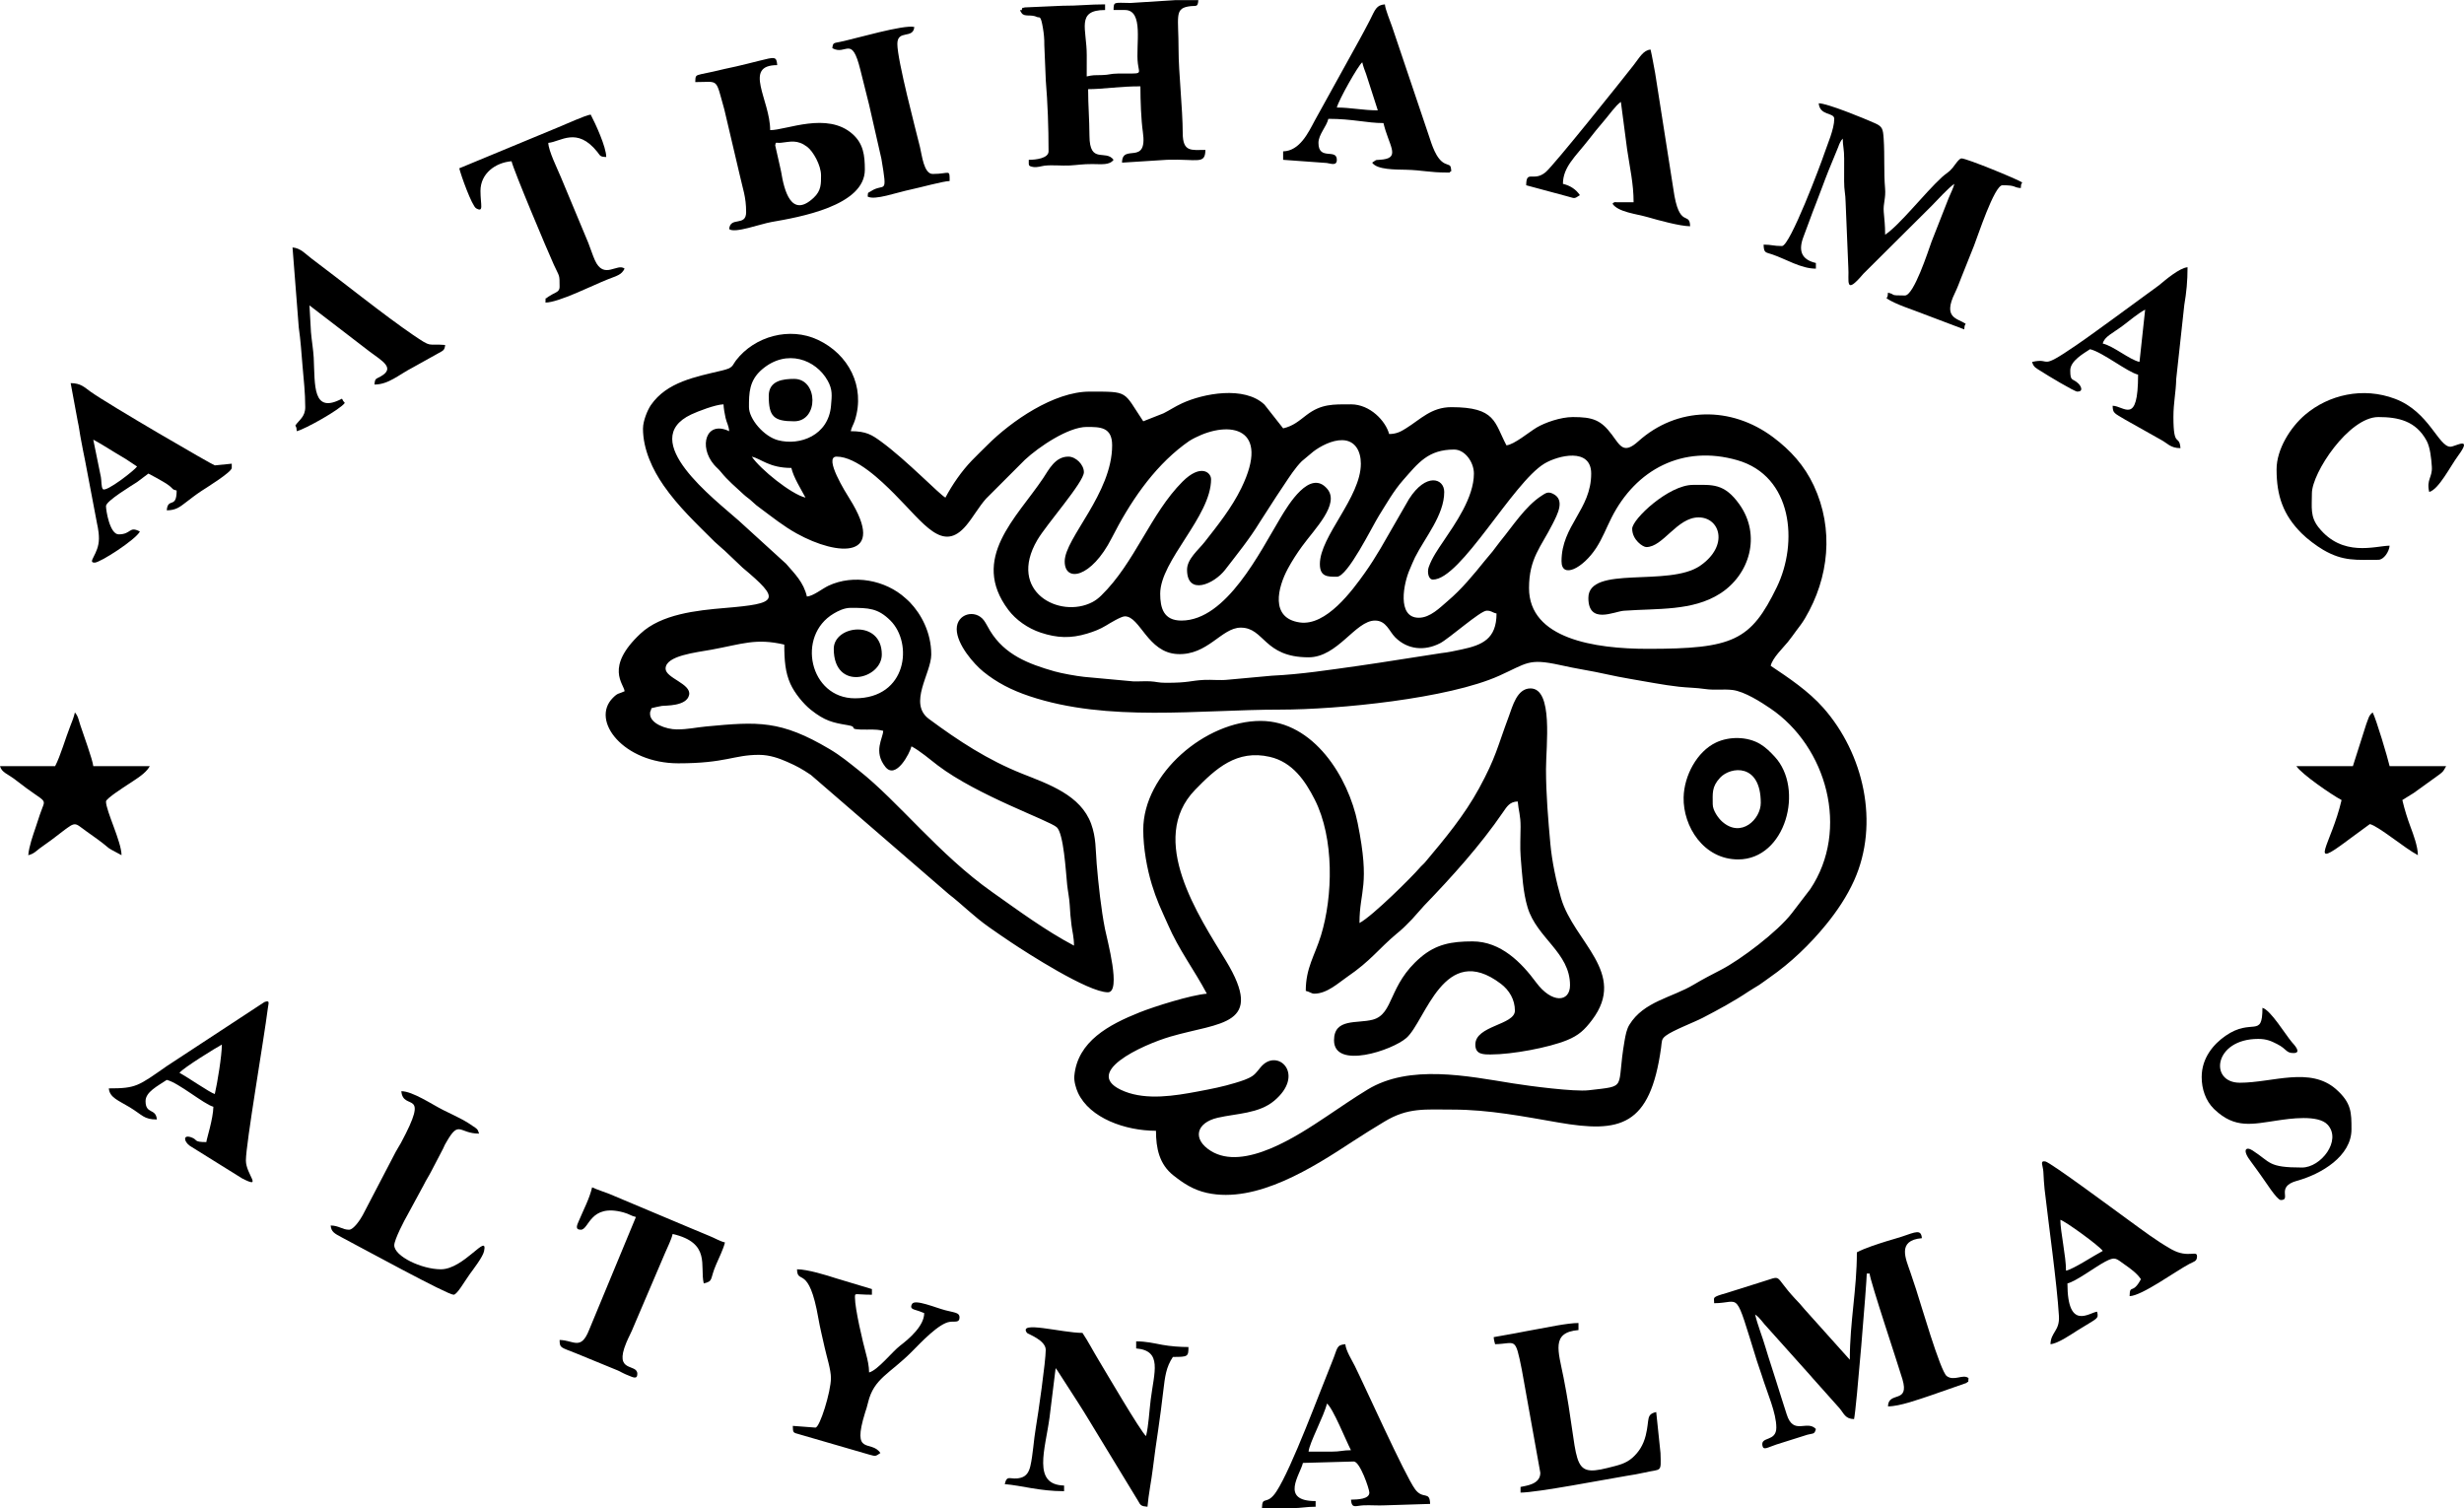 <?xml version="1.0" encoding="UTF-8"?>
<!DOCTYPE svg PUBLIC "-//W3C//DTD SVG 1.1//EN" "http://www.w3.org/Graphics/SVG/1.1/DTD/svg11.dtd">
<!-- Creator: CorelDRAW 2018 (64-Bit) -->
<svg xmlns="http://www.w3.org/2000/svg" xml:space="preserve" width="2743px" height="1679px" version="1.1" style="shape-rendering:geometricPrecision; text-rendering:geometricPrecision; image-rendering:optimizeQuality; fill-rule:evenodd; clip-rule:evenodd"
viewBox="0 0 2799.55 1713.35"
 xmlns:xlink="http://www.w3.org/1999/xlink">
 <defs>
  <style type="text/css">
   <![CDATA[
    .fil0 {fill:black}
   ]]>
  </style>
 </defs>
 <g id="Слой_x0020_1">
  <g id="_1079033376">
   <path class="fil0" d="M756.23 759.53c0,-14.83 34.77,-18.32 52.31,-21.56 35.18,-6.49 50.28,-13.26 82.56,-5.74 0,18.1 1.16,31.67 6.9,44.48 4.77,10.63 14.87,22.93 23.34,29.66 15.7,12.48 24.76,14.6 41.98,17.42 12.32,2.02 -0.15,4.39 14.33,4.94 11.31,0.43 15.88,-0.87 25.84,1.45 -0.19,8.52 -11.51,23.37 2.42,40.94 12,15.12 27.93,-15.7 29.69,-23.28 9.98,5.29 20.69,14.67 29.8,21.59 45.32,34.39 126.48,62.54 135.23,70.29 7.9,6.99 10.33,50.23 11.84,65.24 0.65,6.48 2.53,15.67 2.91,22.78 0.49,8.91 0.96,14.63 2.09,23.6 0.91,7.17 2.78,13.4 2.78,22.92 -33.04,-17.49 -63.42,-40.04 -93.14,-61.01 -59.93,-42.28 -105.99,-102.15 -151.12,-137.9 -11.34,-8.98 -20.68,-16.83 -33.42,-24.39 -55.7,-33.03 -81.37,-31.24 -139.92,-25.74 -12.45,1.17 -20.64,3.36 -33.57,3.36 -12.23,0 -30.51,-6.63 -30.51,-17.67 0,-3.68 0.55,-1.86 1.61,-6.42 3.44,-0.8 7.68,-1.95 11.85,-2.6 3.7,-0.58 28.16,0.65 30.93,-12.48 2.68,-12.75 -26.73,-19.06 -26.73,-29.88zm210.33 -69.05c20.36,0 30.94,0.34 45.06,14.36 25.96,25.78 19.13,88.41 -40.24,88.41 -51.51,0 -66.98,-71.01 -24.06,-96.33 4.82,-2.84 11.72,-6.44 19.24,-6.44zm-112.39 -171.82c10.73,2.5 19.84,12.85 44.96,12.85 2.53,10.87 10.85,23.89 16.06,33.72 -16.14,-3.76 -51.51,-32.36 -61.02,-46.57zm0 0l-1.6 -1.6 1.6 1.6zm-1.6 -1.6l0 0zm-1.61 -54.6c0,-15.75 0.06,-30.27 14.88,-42.92 28.06,-23.93 61.26,-11.11 74.57,12.87 5.69,10.24 4.77,16.64 3.76,28.49 -2.84,33.62 -35.32,45.66 -60.13,39.14 -16.25,-4.26 -33.08,-24.26 -33.08,-37.58zm-120.42 24.09c0,24.38 11.31,47.44 23.43,64.89 16.95,24.39 37.32,43.28 58.04,63.99l9.33 8.33c0.36,0.3 1.39,1.17 1.74,1.47l20.58 19.56c43.99,36.8 40.82,40.75 -19.85,45.83 -32.53,2.72 -72.47,7 -96.1,29.14 -41.03,38.42 -18.73,57.15 -18.04,65.46 -7.03,3.37 -7.29,1.44 -13.35,7.52 -25.82,25.92 12.35,74.37 74.36,74.37 54.1,0 62.9,-9.63 91.52,-9.63 12.66,0 23.42,4.14 32.18,7.96 11.28,4.94 17.1,8.26 26.91,14.84l156.74 135.49c15.65,12.09 28.04,25.11 45.87,37.63 8.28,5.81 15.76,11.01 24.74,17 17.79,11.88 87.55,56.85 110.14,56.85 15.51,0 -0.89,-59.76 -3.35,-72.12 -4.23,-21.22 -7.59,-51.69 -9.41,-74.09 -1.29,-15.95 -0.58,-29.48 -6.26,-45.12 -11.88,-32.66 -48.21,-45.03 -78.01,-56.87 -39.5,-15.69 -72.71,-37.49 -106.27,-62.32 -24.02,-17.77 2.6,-51.89 2.6,-73.26 0,-25.17 -11.69,-46.22 -24.24,-59.25l-2.44 -2.38c-1.3,-1.21 -1.26,-1.11 -2.54,-2.28 -22.79,-20.76 -59.09,-27.55 -87.48,-14.27 -7.1,3.33 -17.18,11.73 -24.59,12.34 -3.78,-16.23 -13.58,-25.61 -23.71,-37.3l-53.77 -48.99c-27.14,-24.16 -116.09,-91.32 -53.93,-120.6 7.32,-3.44 27.45,-11.28 36.68,-11.49 0.09,3.91 1.32,11.16 2.3,15.36 1.48,6.29 3.57,8.51 4.12,15.15 -26.31,-12.63 -34.97,17.31 -17.21,38.09 2.84,3.32 5.11,4.85 7.82,8.24 7.58,9.47 16.95,17.32 25.83,25.55 3.86,3.58 5.69,4.22 9.66,8.01 3.86,3.69 5.32,4.74 9.69,7.97 13.52,10 25.98,20.07 40.76,28.28 47.78,26.54 103.18,28.99 60.26,-39.39 -3.96,-6.3 -30.07,-47.85 -14.78,-47.85 22.67,0 51.13,27.85 65.43,42.15 34.35,34.37 55.19,67.73 81.83,36.09 7.91,-9.4 14.21,-21.04 22.54,-30.45l44.15 -44.17c15.91,-14.82 49.36,-37.34 70.24,-37.34 15.25,0 28.9,0.03 28.9,20.88 0,54.67 -53.67,105.4 -53.9,131.71 -0.22,24.56 30.26,19.15 53.37,-26.27 20.27,-39.84 46.27,-78.89 81.94,-105.91 4.77,-3.61 7.09,-5.26 12.75,-8.13 39.22,-19.94 86.48,-12.16 52.53,57.35 -10.83,22.18 -26.63,42.03 -41.63,61.13 -7.04,8.96 -19.96,19.26 -19.96,31.42 0,29.92 30.76,16.38 43.35,0.01 13.44,-17.49 27.66,-34.88 39.22,-53.91l18.88 -29.29c3.14,-4.89 5.73,-8.6 8.99,-13.49 5.7,-8.59 12.57,-19.25 19.97,-26.6l13.12 -10.96c7.71,-5.88 21.16,-13.19 32.93,-12.92 14.73,0.34 21.02,12.64 21.02,26.73 0,38.37 -46.56,82.41 -46.56,114.01 0,14.63 8.91,14.45 19.27,14.45 12.36,0 40.07,-56.99 47.84,-69.37 8.38,-13.37 16.63,-28.09 27.26,-40.18 17.4,-19.79 28.59,-34.97 58.16,-34.97 12.38,0 22.48,14.38 22.48,27.3 0,27.34 -21.5,57.3 -35,77.41 -3.31,4.93 -5.73,8.29 -8.89,13.58 -3.05,5.11 -5.52,9.84 -7.43,15.23 -1.95,5.48 -0.48,14.21 4.76,14.21 31.73,0 90.68,-110.17 126.71,-131.8 15.39,-9.24 53.11,-18.62 53.11,11.37 0,40.96 -33.71,58.98 -33.71,99.56 0,20.25 24.21,8.27 39.45,-15.14 7,-10.77 11.41,-22.46 17.27,-34.11 27.72,-55.08 81.11,-83.35 143.1,-65.49 62.72,18.07 69.33,93.61 44.78,144.2 -29.59,60.95 -49.64,70.1 -146.66,70.1 -60.16,0 -134.87,-11.32 -134.87,-69.05 0,-33.84 13.68,-46.77 26.76,-72.79 5.47,-10.87 14.85,-27.73 0.07,-34.53 -5.45,-2.51 -7.95,-0.57 -12.74,2.54 -18.34,11.91 -32.65,34.49 -46.58,51.42 -3.4,4.13 -5.74,7.83 -9.02,11.85 -3.14,3.85 -5.38,6.29 -8.77,10.49 -13.18,16.36 -26.41,32.44 -42.37,45.95 -8.42,7.14 -19.6,18.79 -32.59,18.79 -25.26,0 -17.21,-39.54 -10.19,-55.15 2.35,-5.21 3.35,-8.36 5.87,-13.4 11.25,-22.5 33.22,-47.99 33.22,-74.36 0,-15.56 -20.68,-22.33 -40.06,8.1l-32.28 56.04c-5.52,9.28 -11.35,18.61 -17.58,27.38 -14.58,20.54 -44.23,61.15 -74.32,56.72 -34.04,-5.02 -24.75,-40.04 -13.47,-61.02 4.68,-8.71 10.46,-17.61 16.22,-25.53 14.64,-20.1 43.12,-48.04 28.55,-65.23 -19.58,-23.09 -44.43,18.5 -53,32.74 -23.29,38.69 -61.45,116.92 -112.7,116.92 -20.15,0 -24.08,-14.2 -24.08,-30.51 0,-37.71 57.8,-87.83 57.8,-130.06 0,-7.83 -11.84,-17.9 -32.52,2.8 -36.3,36.35 -54.07,92.11 -92.28,129.31 -3.2,3.12 -6.44,5.6 -10.13,7.53 -36.96,19.22 -96.89,-11.88 -62.51,-70.55 10.69,-18.24 52.94,-65.73 52.94,-77.12 0,-8.54 -9.13,-17.67 -17.66,-17.67 -15.06,0 -22.12,14.78 -28.57,24.43 -30.19,45.14 -83.57,91.28 -39.59,149.72 8.45,11.23 21.98,20.94 36.78,25.83 18.95,6.27 34.16,6.67 52.62,1.12 8.09,-2.43 14.75,-5.04 21.43,-9.08 4.1,-2.47 17.2,-10.56 21.55,-10.56 17.38,0 25.76,41.22 59.72,42.87 34.56,1.68 50.07,-30.03 71.94,-30.03 27.1,0 25.85,33.72 77.07,33.72 33.16,0 53.17,-41.75 75.46,-41.75 12.79,0 16.08,12.1 22.83,18.92 14.11,14.24 33.47,15.89 51.09,6.84 10.06,-5.16 45.85,-37 52.92,-37 5.83,0 5.63,1.91 11.24,3.21 0,28.84 -16.15,35.86 -39.49,40.8 -8.04,1.7 -15.52,3.41 -23.12,4.18l-47.25 7.34c-16.6,2.54 -31.18,4.95 -47.39,7.19 -32.94,4.57 -64.29,9.56 -98.03,11.16l-50.02 4.57c-8.47,0.95 -18.43,-0.21 -27.07,0.22 -15.82,0.79 -16.76,3.32 -43.39,3.28 -8.83,-0.01 -10.33,-1.28 -17.6,-1.67 -6.24,-0.33 -13.05,0.25 -19.33,0.06l-55.88 -5.14c-8.62,-0.91 -25.5,-3.92 -33.83,-6.3 -29.63,-8.47 -56.23,-18.75 -72.93,-45.89 -2.34,-3.8 -4.83,-8.98 -7.18,-12.08 -9.84,-12.93 -30.83,-7.47 -30.83,9.95 0,17.6 19.87,40.03 30.26,48.42 15.14,12.25 31.65,20.88 52.44,27.84 89.09,29.83 192.64,15.26 284.98,15.27 65.48,0 191.01,-12.47 248.85,-38.56 31.65,-14.27 32.97,-19.88 68.43,-12.2 9.35,2.03 18.88,4.03 26.76,5.35 19.08,3.2 34.45,7.38 53.69,10.54 17.25,2.83 37.04,6.89 55.33,8.89 9.83,1.07 19.64,1.1 29.55,2.57 10.52,1.56 20.9,-0.12 31.02,1.08 13.91,1.66 32.94,14.06 43.21,21.02 63.87,43.31 90.51,137.6 45.28,205.26l-20.89 27.28c-16.31,21.3 -58.54,53.02 -80.26,64.25 -10.37,5.36 -20.85,10.76 -31.21,16.96 -24.93,14.93 -56.86,18.99 -73.17,45.65 -3.03,4.96 -4.25,11.1 -5.54,18.54 -9.63,55.34 4.63,50.52 -40.63,55.84 -16.36,1.92 -67.6,-4.83 -86.23,-7.82 -51.55,-8.27 -117.24,-21.98 -164.96,6.97 -16.42,9.96 -30.72,19.96 -46.56,30.52 -32.34,21.56 -93.93,62.82 -131.7,39.22 -21.3,-13.32 -16.65,-32.04 8,-37.68 21.46,-4.91 46.68,-4.61 64.17,-19.33 34.18,-28.76 6.48,-57.57 -12.34,-41.25 -4.7,4.08 -7.23,9.58 -12.52,13.18 -5.17,3.52 -12.87,5.83 -19.45,7.84 -13.86,4.24 -26.95,6.83 -43.12,9.86 -25.32,4.75 -57.1,9.98 -82.61,-0.14 -51.58,-20.46 20.4,-53.08 52.21,-62.37 56.22,-16.43 107.95,-11.96 62.78,-86.35 -30.44,-50.11 -89.62,-137.66 -34.86,-194.03 23.33,-24.01 47.24,-46.05 84.84,-37.41 25.79,5.92 40.26,27.32 51.02,48.53 22.31,43.98 20.74,109.93 7.11,154.35 -7.09,23.12 -17.3,36.79 -17.3,62.98 4.41,1.03 6.53,3.21 9.64,3.21 14.61,0 27.68,-12.43 37.24,-18.95 27.15,-18.49 35.82,-31.99 56.61,-49.37l1.76 -1.45c0.36,-0.3 1.39,-1.16 1.74,-1.46 5.42,-4.64 8.87,-8.53 13.84,-13.47l13.61 -15.29c31.48,-32.6 64.01,-68.64 89.68,-106.21 4.52,-6.62 7.82,-11.98 16.72,-12.18 0.87,10.47 3.31,15.5 3.23,28.88 -0.05,10.23 -0.75,23.79 0.07,33.66 1.7,20.56 2.69,40.59 7.93,57.9 10.57,34.9 48.18,51.18 48.18,88.31 0,19.56 -20.69,20.97 -38.55,-3.2 -16.38,-22.15 -39.83,-46.58 -72.24,-46.58 -23.94,0 -41.32,3.17 -58.94,18.13 -37.02,31.43 -30.16,64.36 -54.42,70.82 -17.73,4.71 -43.98,-2.04 -43.98,23.45 0,33.36 66.13,11.53 82.31,-2.78 21.7,-19.2 42.71,-110.32 107.19,-61.49 9.64,7.3 16.01,18.07 16.01,30.55 0,16.39 -44.96,16.84 -44.96,38.54 0,11.35 8.94,11.24 17.67,11.24 23.96,0 65.47,-7.66 86.51,-16.25 13.34,-5.44 19.93,-11.7 28.43,-22.94 40.64,-53.7 -20.6,-88.44 -35.25,-138.46 -5.4,-18.45 -10.34,-41.79 -12.13,-61.73 -2.42,-26.88 -4.95,-56 -4.95,-84.98 0,-26.15 8.53,-91.53 -17.66,-91.53 -15.39,0 -20.39,20.55 -24.54,31.65 -13.36,35.75 -14.5,46.37 -33.81,81.81 -16.67,30.61 -38.85,57.31 -60.94,83.57 -2.56,3.06 -4.51,4.32 -7.07,7.38 -7.19,8.55 -52.82,54.16 -67.91,62.15 0,-37.63 12.5,-41.55 -2.05,-113.57 -10.47,-51.85 -49.99,-116.06 -110.34,-116.06 -62.36,0 -133.27,59.82 -133.27,123.65 0,21.03 4.32,44.53 9.82,62.43 2.57,8.38 4.75,14.39 8.06,22.46 2.96,7.22 6.58,14.56 9.88,22.23 12.61,29.32 30.29,52.3 44.49,79.14 -18.13,1.51 -59.62,14.51 -76.62,21.32 -34.43,13.8 -70.43,32.78 -73.95,72.23 -0.54,6.09 1.96,14.31 4.2,19.12 13.41,28.8 53.82,43.09 88.57,43.09 0,19.62 3.65,37.99 19.89,50.77 11.19,8.8 22.37,16.36 37.99,19.81 56.46,12.47 121.01,-29.21 165.96,-58.67 12.35,-8.1 22.8,-14.49 35.57,-22.24 26.9,-16.34 46.31,-13.75 77.77,-13.75 41.06,0 80.96,7.9 120.17,14.69 69.92,12.11 104.07,4.6 116.5,-84.69 1.08,-7.78 0.12,-9.89 5.37,-13.9 8.14,-6.21 32.29,-15.31 42.17,-20.46 17.56,-9.14 35.55,-18.84 51.99,-29.89 4.56,-3.07 7.57,-4.51 11.92,-7.35 4.51,-2.95 7.4,-5.37 12.19,-8.68 23.62,-16.37 45.69,-37.58 63.81,-59.83 12.43,-15.25 23.69,-31.96 31.85,-50.04 29.42,-65.25 10.73,-144.6 -34.92,-196.28 -16.79,-19 -38.82,-33.73 -59.8,-47.78 2.09,-8.98 13.78,-20.05 19.51,-27.06 3.46,-4.24 6.31,-8.44 9.62,-12.86 3.74,-4.97 6.56,-8.46 9.93,-14.16 27.24,-46.01 33,-101.21 9.91,-150.66 -10.63,-22.75 -26.36,-40.12 -46.19,-54.96 -47.72,-35.71 -109.15,-34.94 -153.32,4.76 -16.53,14.85 -20.38,5.1 -29.95,-7.74 -12.51,-16.78 -21.93,-19.94 -44.29,-19.94 -14,0 -31.86,6.41 -41.09,11.89 -8.55,5.08 -25.65,19.5 -34.37,20.23 -13.78,-26.04 -11.92,-43.36 -62.62,-43.36 -22.74,0 -35,13.82 -51.44,24.03 -5.49,3.42 -10.57,6.48 -19.21,6.48 -3.92,-14.68 -21.56,-33.72 -43.35,-33.72 -20.34,0 -33.65,-0.66 -50.47,12.14 -8.59,6.54 -14.92,12.44 -26.6,15.16l-21.21 -26.96c-22.8,-21.61 -69.56,-12.73 -93.86,-1.42 -8.27,3.85 -13.09,7.32 -20.84,11.27l-23.04 9.08c-23.08,-34.47 -15.76,-33.72 -61.01,-33.72 -40.44,0 -88.85,33.45 -116,60.62 -6.24,6.23 -11.59,11.28 -17.7,17.63 -11.69,12.14 -22.27,27.45 -30.07,42.18 -6.78,-3.59 -44.35,-42.71 -72.93,-63.55 -10.59,-7.72 -16.93,-11.92 -34.65,-11.92 1.3,-5.58 3.04,-7 4.85,-12.82 11.81,-37.93 -7.24,-74.63 -42.3,-91.03 -31.89,-14.92 -71.56,-4.16 -92.84,23.32 -3.28,4.22 -3.15,6.75 -8.36,9.3 -1.47,0.71 -5.81,1.88 -7.38,2.26 -30.26,7.24 -62.84,12.94 -81.06,39.36 -3.82,5.54 -8.93,18 -8.93,26.4z"/>
   <path class="fil0" d="M2109.74 1422.71c0,42.69 -8.02,78.47 -8.02,122.04l-51.62 -57.57c-4.34,-5.43 -6.01,-6.91 -10.62,-11.86 -26,-27.96 -12.08,-26.62 -39.96,-18.33l-37.85 11.93c-17.56,5 -13.94,4.83 -14.09,11.6 30.94,0 22.44,-18.35 48.55,65.45 1.47,4.71 4.19,12.12 5.66,16.83 6.21,19.95 16.44,42.25 16.44,59.03 0,16.52 -18.07,9.65 -15.77,20.63 1.16,5.54 5.49,2.05 15.75,-1.37l35.4 -11.17c7.04,-1.77 7.93,-0.35 9.57,-6.49 -10.22,-10.77 -25.48,7.76 -33.17,-16.6 -4.21,-13.36 -8.07,-24.99 -11.98,-37.8 -3.82,-12.53 -8.09,-24.63 -11.96,-37.82 -3.79,-12.98 -9.09,-25.64 -11.93,-37.85 5.93,3.97 8.79,9.68 14.03,14.88l49.31 55.05c0.3,0.36 1.17,1.39 1.47,1.75l31.05 34.79c5.15,6.1 6.45,12.14 16.53,12.36 2.7,-11.58 14.45,-156.06 14.45,-165.39l3.21 0c0.75,9.03 32.6,104.14 37.32,120.09 8.36,28.26 -16.05,13.15 -16.44,30.85 13.5,0 35.49,-8.14 48.56,-12.45l40.47 -14.12c3.34,-3.26 1.7,1.63 2.49,-5.55 -6.12,-5.11 -16.46,3.99 -24.85,-2.4 -7.26,-5.54 -30.16,-84.74 -34.77,-98.56 -2.05,-6.16 -4.2,-12.59 -6.43,-19.25 -4.94,-14.8 -15.82,-36.35 13.06,-38.76 -0.86,-10.37 -6.92,-7.14 -22.68,-1.8 -5.99,2.03 -11.15,3.26 -17.27,5.2 -10.47,3.33 -24.7,7.79 -33.91,12.66z"/>
   <path class="fil0" d="M2084.05 134.88c0,11.7 -7.95,29.45 -11.04,38.74 -4.24,12.79 -39.22,105.78 -48.36,105.78 -9.77,0 -11.71,-1.6 -20.87,-1.6 0.21,9.81 2.33,8.58 9.76,11.11 15.72,5.33 32.62,16.19 49.64,16.19l0 -6.43c-16.57,-3.86 -20.21,-14.05 -14.01,-30.05 4.97,-12.84 9.1,-25.05 14.03,-37.37 4.89,-12.24 9.4,-25.27 14.2,-37.18l11.22 -27.32c1.1,-2.74 0.58,-2.04 1.85,-4.57 1.35,-2.69 1.49,-2.83 3.22,-4.82 0,8.12 1.68,12.32 1.62,22.47 -0.04,8.57 0.01,17.15 -0.04,25.73 -0.06,10.81 1.58,14.57 1.69,24l3.06 74.02c1.2,15.14 -4.67,33.01 17.13,7.32l77.29 -76.86c7,-7 18.9,-20.48 26.09,-25.29 -1.13,4.85 -4.47,11.14 -6.43,16.05l-19.47 49.58c-3.93,10.95 -20.15,61.23 -30.3,61.23 -18.92,0 -9.39,-0.92 -19.26,-3.22 -0.43,4.98 0.02,3.04 -1.61,6.43 10.68,7.15 29.33,12.66 42.9,18.11l45.41 17.21c0.42,-4.97 -0.02,-3.03 1.6,-6.42 -9.38,-6.28 -26.25,-6.29 -12.32,-34.8 2.95,-6.03 5.16,-12.22 7.52,-18.17 4.78,-12.03 9.54,-23.96 14.21,-35.57 4.03,-10.03 23.1,-68.82 32.34,-68.82 16.42,0 11.41,2.42 20.87,3.21 0.43,-4.98 -0.02,-3.04 1.61,-6.43 -5.27,-3.53 -62.89,-27.29 -69.04,-27.29 -2.74,0 -8.1,8.35 -10.1,10.78 -4.35,5.29 -7.27,6.1 -12,10.47 -20.56,19.02 -47.7,54.13 -64.6,65.46 0,-11 -0.88,-17.26 -1.58,-25.83 -0.82,-10.01 2.54,-15.25 1.5,-27.07 -1.55,-17.64 -0.3,-37.39 -1.59,-56.24 -0.76,-11.11 -1.46,-13.76 -9.8,-17.49 -12.5,-5.6 -54.26,-22.71 -64,-22.71 1.21,14.54 17.66,10.13 17.66,17.66z"/>
   <path class="fil0" d="M1265.2 11.24l12.85 0c22.02,0 12.1,40.18 14.78,60.88 1.73,13.4 6.15,10.98 -22.87,11.32 -8.69,0.1 -9.47,1.51 -17.57,1.7 -9.1,0.21 -10.28,-0.16 -17.69,1.57 0,-8.04 0,-16.08 0.04,-24.12 0.12,-29.56 -12.58,-51.35 20.83,-51.35l0 -6.42c-18.27,0 -30.32,1.65 -48.2,1.57l-43.06 1.9c-4.39,1.49 -1.71,-1.42 -3.47,2.95 -0.69,1.18 -3.94,-2.24 -0.09,3.46 3.24,4.8 10.55,1.03 17.75,4.57 2.48,1.22 3.86,-3.21 6.5,12.77 1,6.06 1.62,11.59 1.54,19.33l1.68 40.07c2.11,25.59 3.13,52.42 3.13,80.38 0,7.83 -14.21,9.63 -22.48,9.63 0.14,6.37 -1.04,6.93 4.86,8.11 4.33,0.87 9.88,-1.07 13.03,-1.45 8.86,-1.04 19.59,0.26 28.68,-0.23 8.66,-0.47 14.62,-1.68 25.68,-1.61 10.59,0.07 19.52,1.41 24.08,-4.82 -8.99,-12.28 -27.19,5.48 -27.37,-27.22 -0.11,-19.65 -1.53,-34.88 -1.53,-53.07 17.08,0 34.84,-3.21 59.41,-3.21 0,16.48 0.79,37.92 2.78,51.84 5.66,39.38 -23.65,12.33 -23.65,34.87l51.32 -3.26c34.87,-1.04 43.03,5.71 43.41,-11.19 -15.89,0 -25.73,2.82 -25.78,-19.18 -0.06,-27.72 -4.73,-68.98 -4.73,-94.83 0,-36.53 -4.67,-45.97 10.53,-48.88 9.57,-1.83 11.18,1.9 11.95,-7.32l-2.01 0c-7.09,0 -14.19,0.03 -21.28,0l-2.58 0 -51.17 3.24c-19.05,-0.19 -19.08,-1.87 -19.3,8z"/>
   <path class="fil0" d="M932.85 199.12c0,9.51 0.29,17.31 -8.33,25.39 -25.51,23.96 -33.54,-8.06 -37.07,-29.77 -0.44,-2.67 -1.84,-7.85 -2.33,-10.51l-4.34 -19.21c0.81,-4.73 0.48,-2.29 6.86,-2.98 10.39,-1.11 18.19,-3.85 29.47,4.64 6.82,5.13 15.74,20.95 15.74,32.44zm-142.9 -105.99c27.46,0 22.63,-5.59 33.04,31.19l17.42 74.11c3.53,16.05 7.34,24.98 7.34,42.43 0,16.9 -18.04,4.53 -19.27,19.27 6.22,5.2 35.28,-5.8 48.15,-8.04 30.86,-5.39 105.99,-18.18 105.99,-59.4 0,-16.4 -1.65,-29.59 -14.02,-40.57 -28.73,-25.51 -74.94,-4.39 -93.55,-4.39 0,-34.28 -31.34,-73.87 8.02,-73.87 -0.84,-10.16 -2.53,-9.38 -20.89,-4.83 -8.32,2.06 -17.75,4.52 -25.79,6.32 -9.06,2.02 -16.94,3.56 -26.21,5.91 -5.22,1.32 -8.01,1.48 -13.27,2.78 -6.55,1.61 -6.79,1.58 -6.96,9.09z"/>
   <path class="fil0" d="M1188.14 1533.51c0,13.04 -8.58,73 -11.24,88.32 -2.43,13.92 -3.21,30.62 -6.19,43.58 -1.5,6.51 -4.24,11.56 -10.73,13.36 -11.95,3.33 -15.67,-4.46 -18.41,7.29 19.43,1.61 39.37,8.03 67.44,8.03l0 -6.43c-36.53,-0.81 -21.35,-41.1 -16.51,-77.53l6.88 -55.75c0.24,0.29 0.63,0.36 0.73,0.87 0.1,0.51 0.59,0.69 0.73,0.88l23.91 37.11c8.91,13.8 16.31,26.51 25.08,40.75l43.12 70.88c2.91,5.37 3.63,6.28 10.79,6.88 1.15,-13.85 4.53,-30.21 6.13,-43.65 1.81,-15.12 3.83,-28.69 6.05,-43.72 2.33,-15.79 3.9,-28.47 5.76,-44.03 1.97,-16.49 3.16,-27.16 10.96,-38.81 17.06,0 17.66,-0.28 17.66,-11.24 -9.58,0 -20.69,-0.87 -29.62,-2.49 -10.31,-1.88 -18.3,-3.94 -29.79,-3.94l0 8.03c30.07,2.51 20.44,26.72 16.51,58.26 -1.82,14.69 -2.28,28.48 -5.27,41.3 -5.65,-4.14 -47.15,-75.19 -54.3,-87 -6.26,-10.35 -11.46,-20.52 -17.95,-30.22 -23.4,0 -73.79,-14.36 -63.02,0.02 0.95,1.27 21.28,8.16 21.28,19.25z"/>
   <path class="fil0" d="M1854.46 600.56c0,12.79 12.26,20.87 16.05,20.87 19.06,0 34.88,-33.72 59.41,-33.72 24.24,0 34.82,31.96 1.87,54.86 -35.66,24.79 -127.11,-1.17 -127.11,36.67 0,30.61 29.31,15.33 40.23,14.54 38.65,-2.81 77.92,0.49 109.13,-19.32 34.06,-21.62 47.09,-66.27 22.47,-101.23 -17.43,-24.75 -31.19,-22.45 -53.01,-22.45 -27.59,0 -69.04,38.95 -69.04,49.78z"/>
   <path class="fil0" d="M2501.51 1223.6c0,13.56 4.47,26.79 13.77,36 0.23,0.24 0.58,0.56 0.82,0.78 23.32,22.17 42.88,16.71 71.61,12.5 13.19,-1.94 46.3,-7.02 57.04,4.97 16.01,17.89 -7.8,48.51 -29.25,48.51 -38.99,0 -35.1,-5.83 -56.25,-19.43 -7.47,-4.81 -12.33,-0.82 -1.56,13.02 3.87,4.98 6.78,9.52 10.8,14.9 5.02,6.71 18.44,28.45 22.93,28.45 12.55,0 -6.43,-15.05 18.3,-21.85 27.76,-7.63 61.98,-28.06 61.98,-58.44 0,-19.07 0.06,-29.94 -17.26,-45.37 -29.57,-26.35 -72.23,-7.62 -109.58,-7.62 -35.22,0 -29.7,-49.78 20.87,-49.78 9.53,0 14.73,2.4 21.47,5.83 11.44,5.84 9.93,10.23 18.67,10.23 9.98,0 0.36,-9.76 -1.96,-12.48 -7.27,-8.56 -24.12,-36.44 -33.36,-38.91 0,35.47 -11.64,10.74 -42.01,31.85 -13.32,9.25 -27.03,24.83 -27.03,46.84z"/>
   <path class="fil0" d="M2586.6 533.12c0,30.31 7.58,51.83 28.46,72.7 6.48,6.48 16.83,14.26 24.57,18.78 22.77,13.3 37.92,11.28 62.58,11.28 6.18,0 12.27,-9.15 12.84,-16.05 -16.82,0.37 -53.37,13.37 -80.58,-20.58 -9.92,-12.39 -7.73,-22.86 -7.73,-38.84 0,-23.38 42.04,-86.71 75.47,-86.71 22.49,0 42.65,4.26 54.9,26.98 3.94,7.3 5.29,19.92 5.9,29.49 0.78,12.12 -6.33,14.34 -3,28.64 10.92,-2.92 23.76,-28.83 32.79,-41.08 17.19,-23.28 -3.2,-10.31 -8.71,-10.31 -13.57,0 -24.2,-39.82 -62.8,-54.41 -36.76,-13.89 -75.58,-4.51 -102.11,17.95 -16.8,14.22 -32.58,39.28 -32.58,62.16z"/>
   <path class="fil0" d="M944.09 1565.62c0,15.45 -12.76,56.61 -17.66,56.21l-25.67 -1.94c0.15,8.02 0.41,7.62 6.92,9.44l79.77 23.15c7.71,2.11 7.03,2.14 12.83,-1.75 -10.56,-15.77 -33,4.37 -17.29,-46.19 1.4,-4.48 1.76,-4.86 3.27,-11.19 6.56,-27.5 24.54,-32.44 49.77,-57.81 10.29,-10.35 30.72,-32.28 43.2,-33.87 5.83,-0.74 10.96,1.34 10.96,-5.09 0,-5.39 -5.15,-5.24 -16.05,-8.04 -11.28,-2.89 -34.63,-13.01 -37.91,-7.16 -3.25,5.78 2.08,6.09 6.8,7.74 0.4,0.14 0.83,0.26 1.23,0.4l5.8 2.24c0,14.46 -16.94,29.02 -27.3,36.93 -9.17,7 -25.26,27.82 -35.32,30.51 0,-6.96 -1.82,-14.98 -3.38,-20.71 -3.83,-13.98 -12.68,-51.56 -12.68,-64.39 0,-6 -0.37,-3.22 19.27,-3.22l0 -6.42 -40.74 -12.24c-10.48,-3.42 -32.54,-10.24 -44.36,-10.24 0.41,18.4 13.43,-6.82 24.31,55.98 1.8,10.41 4.66,21.83 7.12,33.02 2.26,10.26 7.11,25 7.11,34.64z"/>
   <path class="fil0" d="M1547.79 70.65c1.14,4.92 2.54,8.52 4.35,13.31l13.31 41.29c-16.76,0 -30.91,-3.21 -46.56,-3.21 1.89,-8.13 24.26,-47.99 28.9,-51.39zm-89.92 101.17l0 9.63 49.58 3.6c4.32,0.56 11.44,3.74 11.44,-3.6 0,-13.46 -20.88,1.4 -20.88,-19.27 0,-9.39 9.21,-18.55 11.24,-27.3 27.65,0 43.49,4.82 62.62,4.82 5.79,24.87 19.3,38.76 -0.41,41.34 -9.9,1.3 -5.65,-0.92 -12.43,3.62 5.49,8.2 26.65,7.78 38.49,8.07 18.43,0.45 26.64,3.17 46.6,3.17 6.14,0 0.59,0.5 4.82,-1.6 -0.67,-8.01 -1.44,-5.95 -7.34,-8.72 -9.97,-4.68 -14.95,-21.99 -18.16,-31.61l-41.72 -123.68c-2.2,-6.62 -7.75,-19.55 -8.24,-25.47 -9.73,0.81 -10.93,5.77 -17.15,18.18 -4.34,8.67 -7.77,14.55 -12.29,23.03l-50.31 90.99c-7.21,13.52 -17.01,34.38 -35.86,34.8z"/>
   <path class="fil0" d="M521.82 191.09c1.78,7.66 14.34,42.75 19.17,45.46 9.01,5.05 4.91,-3.94 4.91,-19.77 0,-19.83 17,-32.2 35.32,-33.72 2.48,10.64 40.52,101.03 47.98,117.41 6.64,14.55 6.61,10.59 6.61,25.5 0,5.04 -4.44,6.24 -7.93,8.12 -0.1,0.05 -4.96,2.9 -5.05,2.98 -4.65,4.26 -2.41,-1.44 -3.07,6.56 14.88,0 53.77,-19.64 70.19,-26.14 11.97,-4.74 15.93,-5.23 19.72,-12.39 -8.26,-6.9 -23.56,13.12 -33.77,-9.59 -2.62,-5.84 -4.88,-13.18 -7.51,-19.78l-31.2 -74.78c-3.88,-9.4 -14.02,-29.69 -14.22,-38.77 14.15,-1.18 32.39,-18.74 55.64,10.19 3.45,4.29 2.84,5.71 10.19,5.87 0,-11.41 -12.43,-38.28 -17.66,-48.17 -5.52,0.46 -28.63,11.14 -36.94,14.45l-112.38 46.57z"/>
   <path class="fil0" d="M659.9 1397.02c9.6,0 10.15,-30.16 48.54,-19.65 7.1,1.95 7.94,3.77 14.07,5.2l-53.17 128.27c-9.41,23.75 -17.36,11.79 -33.53,11.43 0.21,9.24 0.55,7.97 18.57,15.15l47.82 19.62c4.89,2.38 6.92,3.7 12.13,5.71 4.4,1.7 9.79,4.84 9.79,-1.94 0,-12.35 -26.92,-0.5 -12.65,-35.14 2.82,-6.85 5.88,-12.03 8.98,-19.92l35.09 -82.12c2.95,-7.04 7.14,-15 8.72,-21.79 43.81,10.2 30.66,36.18 35.32,56.2 11.3,-2.64 6.76,-4.71 14,-21.33 3.11,-7.15 8.41,-18.05 10.09,-25.24 -5.77,-1.34 -11.66,-5.03 -18.12,-7.57 -7.33,-2.89 -12,-5.16 -19.27,-8.03l-93.81 -39.46c-6.34,-2.53 -14.28,-4.95 -19.73,-7.57 -3.04,13.07 -9.76,25.38 -15.06,38.12 -1.8,4.31 -4.94,10.06 2.22,10.06z"/>
   <path class="fil0" d="M105.97 499.39c9.12,4.83 16.07,9.53 25.18,14.96 4.58,2.73 7.61,4.56 12.05,7.22l12.54 8.33c-2.9,4.34 -35.16,29.51 -38.82,25.72 -1.97,-2.04 -1.56,-10.01 -2.25,-13.54l-8.7 -42.69zm6.42 112.41c0,17.69 -13.92,27.3 -4.82,27.3 6.24,0 46.39,-25.9 51.38,-35.33 -12.56,-6.65 -9.48,3.21 -24.08,3.21 -10.12,0 -14.45,-27.03 -14.45,-32.12 0,-5.85 29.44,-23.4 35.33,-27.29l12.84 -9.64c6.09,3.23 10.37,5.45 16.57,9.11 3.35,1.98 4.99,2.94 7.72,5.14 4.4,3.53 1.96,3.46 7.82,5.02 0,21.44 -9.97,7.22 -11.24,22.48 10.47,0 15.19,-4.07 21.57,-8.93 6.37,-4.85 10.91,-8.47 17.6,-12.92 4.14,-2.75 34.69,-21.51 34.69,-26.32l0 -4.82 -19.23 1.92c-1.62,0.11 -120.28,-68.76 -141.34,-83.81 -6.67,-4.76 -10.91,-9.64 -22.47,-9.64l8.03 43.36c1.62,6.88 2.3,14.13 3.88,21.81 1.67,8.18 2.69,15.04 4.47,22.82l12.3 64.78c1.46,8.76 3.43,14.36 3.43,23.87z"/>
   <path class="fil0" d="M244.05 1242.86c-5.35,-1.42 -30.62,-19.04 -40.14,-24.08 4.01,-5.48 41.96,-28.83 48.17,-32.12 0,12.64 -5.16,43.86 -8.03,56.2zm-120.42 -6.42c0.87,10.47 11.12,13.79 23.6,21.36 15.05,9.13 16.16,13.97 30.99,13.97 -1.1,-13.22 -12.84,-5.54 -12.84,-20.88 0,-10.29 13.32,-16.88 24.08,-24.08 13.34,3.11 42.19,27.62 52.98,30.51 -0.31,14.1 -7.72,36.5 -8.02,40.14 -15.29,0 -9.2,-2.72 -17.39,-5.5 -9.29,-3.15 -8.27,4.68 -1.36,9.74l59.41 37.01c24.12,12.39 4.29,-4.4 4.29,-20.37 0,-18.92 20.4,-137.1 24.94,-172.94 0.77,-6.07 2.67,-9.5 -3.88,-7.06l-110.73 72.65c-32.92,22.97 -35,25.45 -66.07,25.45z"/>
   <path class="fil0" d="M2340.95 1385.78c5.56,1.48 44.31,29.56 48.17,35.32 -10.87,5.75 -32.81,20.4 -41.75,22.49 0,-16.65 -6.42,-44.28 -6.42,-57.81zm-11.24 141.31c8.62,-0.72 23.8,-11.36 30.82,-15.75 22.96,-14.36 24.15,-12.68 22.16,-21.19 -8.46,0.71 -33.71,22.64 -33.71,-32.11 9.69,-2.26 31.87,-18.92 42.78,-24.68 11.71,-6.2 12.27,-3.72 22.1,3.14 7.06,4.93 14.15,10.06 18.61,16.72 -9.57,18.09 -12.53,5.01 -12.85,19.27 13.93,-0.31 51.77,-28.06 67.82,-36.56 4.97,-2.63 8.21,-2.9 8.71,-7.38 1.12,-9.95 -9.18,2.11 -29.48,-9.53 -17.67,-10.14 -31.53,-20.85 -47.73,-32.56 -14.88,-10.76 -89.47,-66.19 -95.17,-67.05 -6.43,-0.97 -2.58,4.44 -2.14,11.71 0.49,8.1 0.65,13.31 1.37,19.62 4.56,40.07 14.09,107.11 16.32,144.38 1.02,16.95 -9.31,18.25 -9.61,31.97z"/>
   <path class="fil0" d="M1486.78 1649.12c0.81,-9.81 17.59,-40.51 20.87,-54.59 6.78,4.97 21.94,42.86 27.29,52.99 -9.26,0 -12.16,1.68 -22.44,1.64 -8.57,-0.03 -17.15,-0.04 -25.72,-0.04zm-52.99 64.23l33.72 0c11.63,0 16.08,-1.6 27.29,-1.6l0 -6.42c-40.93,0 -17.54,-30.06 -14.45,-43.36l57.8 -1.61c7.02,0 17.67,31.25 17.67,35.33 0,7.43 -12.91,7.85 -20.88,8.03 0.89,10.61 5.13,6.82 14.35,6.42 7.88,-0.34 16.37,0.43 24.2,0.01l51.37 -1.61c-0.35,-15.37 -8.04,-4.44 -17.07,-16.66 -11.53,-15.62 -58.2,-119.51 -68.55,-140.19 -3.29,-6.59 -10.11,-17.29 -10.72,-24.6 -10.33,0.86 -8.62,4.3 -14.66,19.05 -14.57,35.6 -46.13,121.56 -63.65,148.31 -11.02,16.84 -16.08,3.84 -16.42,18.9z"/>
   <path class="fil0" d="M2430.86 411.08c-11.73,-2.74 -29.34,-17.99 -41.74,-20.88 1.84,-7.9 10.87,-11.36 22.93,-20.42 7.91,-5.93 17,-13.76 25.23,-18.12l-6.42 59.42zm-122.02 0c1.68,6.31 4.88,7.12 10.25,10.62 6.41,4.19 37.78,23.1 41.13,23.1 7.31,0 4.21,-6.2 1.26,-9.11 -6.66,-6.54 -9.29,-1.73 -9.29,-14.98 0,-10.91 15.34,-19.31 22.48,-24.09 14.2,3.31 42.65,26.13 54.59,28.91 0,58.14 -15.72,35.62 -28.91,35.33 0.2,8.56 1.47,8.14 14.53,15.98l40.08 22.54c7.65,3.94 10.84,9.65 22.46,9.65 -1.38,-16.63 -8.02,1.1 -8.02,-35.33 0,-16.73 2.79,-27.17 3.19,-43.37l9.16 -83.97c2.41,-14.13 3.7,-26.89 3.7,-42.87 -9.17,0.76 -25.04,14.32 -32.48,20.51l-51.93 37.98c-14.48,10.44 -27.56,20.18 -42.11,30.15 -43.69,29.92 -26.87,13.54 -50.09,18.95z"/>
   <path class="fil0" d="M396.58 1397.02c-7.6,0 -11.24,-4.6 -20.87,-4.82 0.6,7.19 4.16,9.08 13.36,13.93 23.24,12.26 119.23,64.75 126.32,64.75 3.95,0 12.58,-15.44 18.35,-23.4 3.92,-5.42 14.81,-19.47 16.21,-25.95 4.78,-22.1 -22.74,20.45 -49.01,20.45 -21.9,0 -52.98,-14.82 -52.98,-27.3 0,-6.38 11.75,-28.98 15.12,-34.65l18.06 -33.33c3.37,-6.85 5.81,-10.03 9.12,-16.56l13.21 -25.33c2.18,-4.95 1.82,-4.09 4.37,-8.48 14,-24.1 13.94,-8.5 36.45,-8.5 -1.43,-5.39 -2.72,-5.67 -7.32,-8.74 -4.06,-2.71 -6.57,-4.51 -10.86,-6.8 -7.89,-4.21 -14.45,-7.23 -22.5,-11.22 -12.27,-6.08 -34.75,-21.42 -47.62,-21.42 1.97,23.71 33.63,-4.55 -0.53,58.89 -2.35,4.36 -3.77,6.01 -5.92,10.14l-37.42 71.76c-2.49,4.69 -10.26,16.58 -15.54,16.58z"/>
   <path class="fil0" d="M1697.11 1519.06c0.36,4.33 0.75,4.36 1.6,8.03 23.66,-0.53 22.63,-9.69 30.36,29.05l21.02 117.07c0,13.31 -16.45,14.65 -22.48,16.06l0 6.42c18.7,0 96.38,-15.01 120.65,-19.04 7.52,-1.25 13.23,-2.08 20.34,-3.75 19.4,-4.55 18.71,0.86 18.02,-22.22l-4.87 -46.52c-11.92,2.78 -7.31,8.08 -11.91,26.62 -2.7,10.87 -7.89,18.88 -14.97,25.19 -7.95,7.08 -16.39,8.67 -28.43,11.71 -43.98,11.1 -31.18,-7.84 -49.97,-102.74 -6.01,-30.39 -14.45,-51.3 16.97,-53.91l0 -8.03c-12.53,0 -36.27,5.13 -48.84,7.35 -9.33,1.64 -13.83,2.63 -22.97,4.33l-24.52 4.38z"/>
   <path class="fil0" d="M1734.04 210.36l45.58 12.27c9.86,2.38 8.06,3.9 15.43,-1.03 -4.23,-6.31 -10.78,-10.87 -19.27,-12.85 0,-19.08 14.16,-30.9 28.9,-49.78 5.84,-7.47 11.58,-14.74 18.02,-22.12 5.28,-6.06 13.07,-17.32 18.91,-21.23l7.08 53.93c3.04,20.69 7.37,38.95 7.37,60.07l-19.27 0c-6.14,0 -0.58,-0.49 -4.81,1.61 6.53,9.76 27.03,11.51 40.69,15.5 10.85,3.17 36.35,10.19 47.61,10.19 -0.39,-17.82 -12.53,4.23 -19.01,-42l-20.7 -131.85c-1.81,-9.4 -3.24,-18.29 -5.24,-26.87 -8.27,0.69 -12.39,8.86 -19.26,17.68 -13.16,16.89 -90.3,113.48 -99.97,121.61 -13.69,11.5 -22.06,-3.21 -22.06,14.87z"/>
   <path class="fil0" d="M346.81 462.46c0,11.03 -6.89,14.38 -11.24,20.88 1.45,2.93 1.24,2 1.6,6.42 9.35,-2.18 49.75,-24.89 54.59,-32.12 -1.94,-2.14 -1.74,-2.03 -3.21,-4.81 -33.73,17.85 -30.59,-14.91 -32.11,-46.57 -0.4,-8.3 -2.48,-20.85 -3.12,-28.99l-1.7 -30.42 68.13 52.3c14.87,11.11 29.65,18.88 12.64,28.48 -5.48,3.09 -6.3,1.86 -6.91,9.14 16.02,0 27.48,-11.09 43.34,-19.28l29.91 -16.66c4.43,-2.56 6.52,-2.83 7.03,-9.02 -21.35,-1.78 -13.95,3.86 -36.63,-11.54 -32.3,-21.94 -82.64,-62.38 -115.45,-86.87 -6.64,-4.96 -11.95,-11.61 -21.32,-12.39l7.09 90.86c2.13,14.81 3.02,28.84 4.29,43.88 1.25,14.84 3.07,30.16 3.07,46.71z"/>
   <path class="fil0" d="M1945.97 913.68c0,-12.28 -1.4,-19.7 8.34,-30.2 11.93,-12.84 46.25,-16.86 46.25,28.6 0,18.41 -22.18,40.4 -43.81,21.33 -4.25,-3.75 -10.78,-12.6 -10.78,-19.73zm28.9 62.63c53.97,0 75.52,-80.26 41.39,-116.87 -4.93,-5.29 -9.87,-10.31 -16.31,-14.19 -14.67,-8.83 -35.32,-8.85 -50.29,-1.74 -21.39,10.15 -36.22,37.37 -36.76,62.33 -0.71,33.01 22.79,70.47 61.97,70.47z"/>
   <path class="fil0" d="M2673.31 870.33l-64.23 0c6.2,9.25 40.03,32.53 51.38,38.53 -11.89,51.05 -39.84,80.94 7.11,45.65l25 -18.35c9.84,2.29 39.3,27.24 54.59,35.33 0,-9.86 -5.26,-23.83 -8.27,-31.87 -3.49,-9.32 -6.9,-20.07 -9.39,-30.76 4.27,-2.85 8.6,-5.19 12.87,-8l26.13 -18.83c6.48,-4.75 7.02,-4.61 10.77,-11.7l-64.22 0c-2.41,-10.34 -15.23,-53.38 -19.27,-61.02 -4.5,3.3 -4.96,7.53 -7.35,13.52l-15.12 47.5z"/>
   <path class="fil0" d="M62.62 870.33l-62.62 0c1.98,7.41 8.89,8.73 17.9,15.82 37.77,29.71 34.65,17.71 27.43,39.15 -1.88,5.61 -2.89,8.92 -4.78,14.49 -3.04,8.97 -7.61,21.74 -8.44,31.7 6.13,-1.43 8.64,-4.42 13.07,-7.8 4.61,-3.51 8.32,-5.81 13.09,-9.4 29.8,-22.43 23.77,-21.36 39.66,-10.09 4.31,3.06 8.59,6.07 13.11,9.38 16.84,12.32 5.74,6.64 27.04,17.91 0,-15.13 -17.66,-50.2 -17.66,-61.02 0,-3.34 21.34,-16.9 25.37,-19.59 6.92,-4.61 16.53,-10.26 21.8,-16.74 1.4,-1.72 1.71,-2.48 2.6,-3.81l-64.22 0c-0.57,-6.88 -11.33,-36.27 -14.65,-46.37 -2.08,-6.3 -2.44,-10.3 -6.22,-14.65 -1.36,5.84 -3.1,10.05 -5.29,15.58 -5.25,13.24 -11.16,34.03 -17.19,45.44z"/>
   <path class="fil0" d="M945.69 54.6c15.78,8.86 21.83,-15.75 31.79,24.41 3.41,13.74 6.6,26.46 9.96,39.82l14 61.46c7.27,43.38 3.52,26.64 -12,36.88 -4.08,2.69 -2.97,0.21 -3.61,6.03 8.14,4.57 32.38,-4.58 49.64,-8.16 9.47,-1.96 36.12,-9.34 43.49,-9.5 0,-14.19 0.29,-8.03 -19.27,-8.03 -10.05,0 -12.21,-21.45 -14.43,-30.53 -4.96,-20.26 -25.71,-98.53 -25.71,-117.2 0,-16.66 18.09,-5.13 19.27,-19.27 -12.31,-2.87 -66.54,13.26 -84.24,16.91 -7.51,1.55 -8.19,0.79 -8.89,7.18z"/>
   <path class="fil0" d="M947.3 737.05c0,48.71 54.59,34.53 54.59,6.42 0,-40.18 -54.59,-33.43 -54.59,-6.42z"/>
   <path class="fil0" d="M873.44 449.62c0,23.37 5.53,28.9 28.9,28.9 28.03,0 27.26,-48.17 0,-48.17 -12.51,0 -28.9,1.81 -28.9,19.27z"/>
  </g>
 </g>
</svg>
